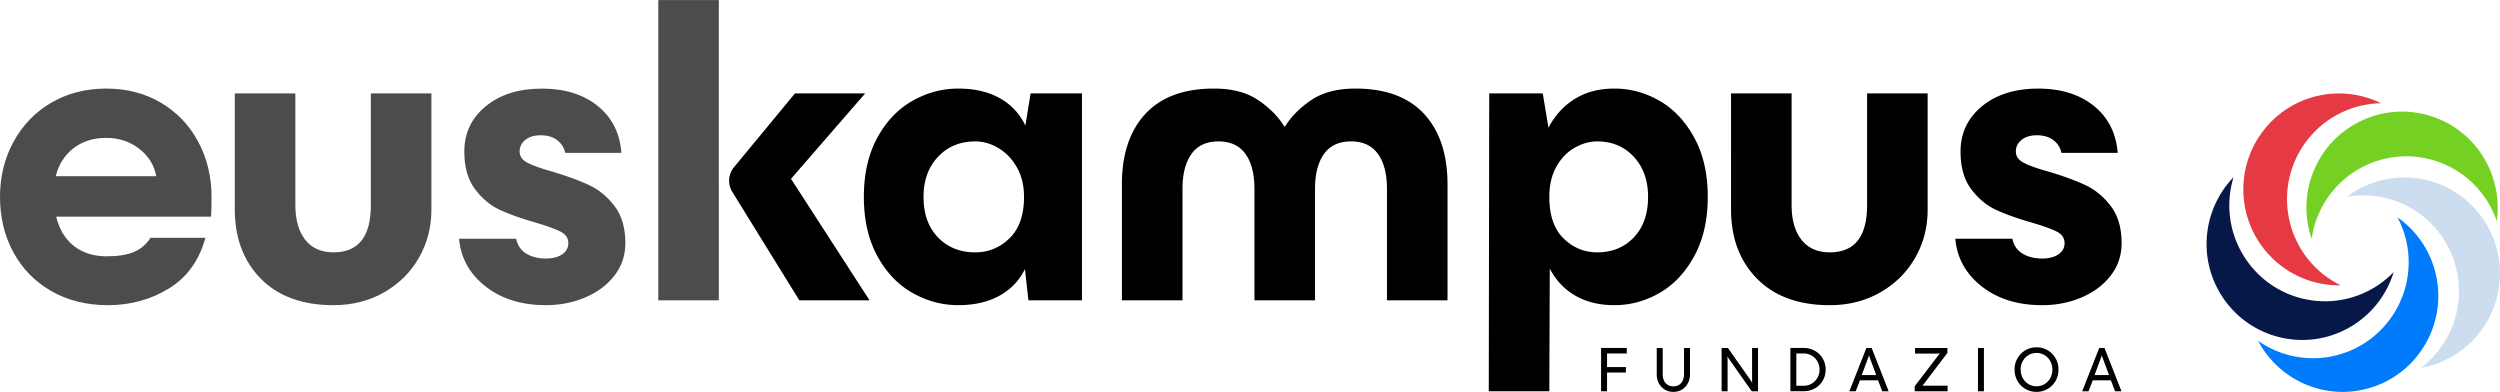 <svg xmlns="http://www.w3.org/2000/svg" x="0" y="0" width="1754" height="275" viewBox="0 0 1754.58 274.97" style="enable-background:new 0 0 1754.58 274.97" xml:space="preserve"><path d="M1626.22 152.74c13.35-34.7 52.21-51.97 86.79-38.58 19.22 7.44 33.07 22.79 39.3 40.92 4.32-30.36-12.55-60.78-42.29-72.29-34.59-13.39-73.45 3.88-86.79 38.58-5.93 15.41-5.81 31.67-.84 46.15.71-4.96 1.96-9.91 3.83-14.78z" style="fill:#74d124"/><path d="M1662.27 137.12c37.02 2.01 65.4 33.75 63.4 70.89-1.11 20.64-11.39 38.59-26.65 50.14 30.11-5.26 53.74-30.76 55.47-62.68 2.01-37.14-26.38-68.87-63.4-70.89-16.44-.89-31.82 4.24-44.01 13.46 4.91-.86 9.99-1.2 15.19-.92z" style="fill:#ccddef"/><path d="M1629.89 191.96c-28.77-23.46-33.14-65.87-9.76-94.73 13-16.04 31.83-24.51 50.94-24.85-27.44-13.5-61.5-6.8-81.6 18.01-23.38 28.86-19.01 71.27 9.76 94.73 12.78 10.42 28.22 15.33 43.5 15.06-4.49-2.21-8.8-4.93-12.84-8.22z" style="fill:#e53a43"/><path d="M1668.2 200.58c-31.13 20.2-72.69 11.26-92.82-19.97-11.19-17.36-13.4-37.94-7.82-56.27-21.28 22.01-25.46 56.57-8.15 83.42 20.14 31.23 61.69 40.17 92.82 19.97 13.83-8.97 23.26-22.19 27.72-36.84a67.822 67.822 0 0 1-11.75 9.69z" style="fill:#061848"/><path d="M1688.21 166.69c9.53 35.94-11.79 72.83-47.61 82.39-19.91 5.31-40.11 1.06-55.77-9.93 14.29 27.11 45.77 41.77 76.57 33.55 35.83-9.56 57.14-46.45 47.61-82.39-4.23-15.97-13.85-29.05-26.36-37.83a66.54 66.54 0 0 1 5.56 14.21z" style="fill:#007bfc"/><path d="M148.15 152.02H39.42c2.26 9.07 6.47 15.97 12.63 20.7 6.16 4.74 13.75 7.11 22.79 7.11 8.01 0 14.42-1.03 19.25-3.09 4.82-2.06 8.67-5.35 11.55-9.89h38.5c-4.31 15.86-12.84 27.71-25.56 35.53-12.73 7.83-27 11.74-42.81 11.74-14.99 0-28.24-3.3-39.73-9.89-11.5-6.59-20.38-15.65-26.64-27.19-6.27-11.53-9.4-24.5-9.4-38.93 0-14.21 3.18-27.14 9.55-38.78 6.36-11.64 15.19-20.75 26.49-27.34 11.29-6.59 24.13-9.89 38.5-9.89 14.37 0 27.15 3.3 38.35 9.89 11.19 6.59 19.91 15.71 26.18 27.34 6.26 11.64 9.39 24.56 9.39 38.78 0 5.36-.11 10-.31 13.91zm-96.56-48.05c-6.27 4.84-10.42 11.38-12.47 19.62h70.53c-1.44-7.83-5.44-14.26-12.01-19.31-6.57-5.05-14.27-7.57-23.1-7.57-9.04 0-16.69 2.42-22.95 7.26zm131.52 91.62c-12.22-12.36-18.33-28.63-18.33-48.82V65.5h42.51v78.17c0 10.51 2.31 18.69 6.93 24.56 4.62 5.87 11.24 8.81 19.87 8.81 17.45 0 26.18-11.02 26.18-33.06V65.5h42.5v81.57c0 12.36-2.93 23.64-8.78 33.83-5.85 10.2-14.01 18.28-24.49 24.26-10.47 5.97-22.28 8.96-35.42 8.96-21.76 0-38.76-6.18-50.97-18.53zm157.69 5.4c-11.19-8.75-17.4-19.93-18.63-33.52h40.04c1.03 4.74 3.44 8.24 7.24 10.51 3.8 2.27 8.37 3.4 13.71 3.4 4.72 0 8.52-.97 11.4-2.94 2.87-1.96 4.31-4.58 4.31-7.88 0-3.5-1.8-6.18-5.39-8.03-3.59-1.85-9.6-4.02-18.02-6.49-10.06-2.88-18.38-5.87-24.95-8.96-6.57-3.09-12.32-7.93-17.25-14.52s-7.39-15.34-7.39-26.26c0-12.98 5.03-23.58 15.09-31.82 10.06-8.24 23.2-12.36 39.42-12.36 16.02 0 29.05 4.07 39.12 12.2 10.06 8.14 15.6 19.11 16.63 32.91h-39.42c-.82-3.71-2.72-6.69-5.7-8.96-2.98-2.26-6.83-3.4-11.55-3.4-4.52 0-8.11 1.08-10.78 3.24s-4 4.9-4 8.19c0 3.3 1.85 5.92 5.54 7.88 3.7 1.96 9.65 4.07 17.86 6.33 10.27 3.09 18.79 6.23 25.56 9.42 6.78 3.2 12.68 8.09 17.71 14.68 5.03 6.59 7.55 15.25 7.55 25.95 0 8.65-2.57 16.27-7.7 22.86-5.13 6.59-11.96 11.69-20.48 15.29-8.52 3.6-17.71 5.41-27.57 5.41-17.04 0-31.16-4.37-42.35-13.13zm163.71-69.98v79.72H462V0h42.5v121.43" style="opacity:.7"/><path d="m515.12 117.31 42.8-51.81h49.28l-52.05 59.94 55.13 85.28H561l-47.06-76.12a14.9 14.9 0 0 1-2.22-7.82 14.8 14.8 0 0 1 3.4-9.47z"/><path d="M723.32 65.5h36.04v145.22h-37.58l-2.46-21.94c-3.9 8.03-9.86 14.27-17.86 18.69-8.01 4.43-17.66 6.64-28.95 6.64-11.3 0-22.02-2.89-32.19-8.65-10.16-5.76-18.38-14.42-24.64-25.95-6.27-11.53-9.39-25.34-9.39-41.4 0-16.07 3.13-29.86 9.39-41.4 6.26-11.53 14.48-20.19 24.64-25.95 10.16-5.76 20.89-8.65 32.19-8.65 11.5 0 21.25 2.27 29.26 6.8 8.01 4.53 13.96 10.92 17.86 19.16l3.69-22.57zm-14.79 101.66c6.78-6.59 10.16-16.27 10.16-29.04 0-8.03-1.69-14.99-5.08-20.86-3.39-5.87-7.7-10.35-12.94-13.44-5.24-3.09-10.63-4.63-16.17-4.63-10.68 0-19.4 3.61-26.18 10.81-6.78 7.21-10.16 16.58-10.16 28.12 0 11.95 3.39 21.43 10.16 28.43 6.78 7.01 15.5 10.51 26.18 10.51 9.25-.01 17.26-3.31 24.03-9.9zm78.85-37.7c0-21.21 5.49-37.74 16.48-49.59 10.98-11.84 27.05-17.77 48.2-17.77 12.73 0 23.1 2.73 31.11 8.19 8.01 5.46 14.06 11.59 18.17 18.38h.62c4.11-6.8 10.16-12.92 18.17-18.38 8.01-5.46 18.37-8.19 31.11-8.19 21.15 0 37.21 5.92 48.2 17.77 10.98 11.85 16.48 28.38 16.48 49.59v81.26h-42.5v-78.17c0-10.51-2.11-18.69-6.31-24.56-4.21-5.87-10.53-8.81-18.94-8.81-8.42 0-14.74 2.94-18.94 8.81-4.21 5.87-6.31 14.06-6.31 24.56v78.17h-42.5v-78.17c0-10.51-2.11-18.69-6.31-24.56-4.21-5.87-10.52-8.81-18.94-8.81-8.42 0-14.74 2.94-18.94 8.81-4.21 5.87-6.31 14.06-6.31 24.56v78.17h-42.51v-81.26zm377.46-58.7c9.96 5.77 18.07 14.42 24.33 25.95 6.26 11.54 9.4 25.34 9.4 41.4 0 16.07-3.13 29.87-9.4 41.4-6.27 11.54-14.38 20.19-24.33 25.95-9.96 5.76-20.59 8.65-31.88 8.65-10.47 0-19.56-2.22-27.26-6.64-7.7-4.43-13.71-10.76-18.02-19l-.31 86.05h-42.5l.31-209.02h37.58l4 24.1c4.51-8.65 10.67-15.4 18.48-20.24 7.8-4.84 17.04-7.26 27.72-7.26 11.29 0 21.92 2.89 31.88 8.66zm-18.17 95.78c6.67-7 10.01-16.48 10.01-28.43 0-11.53-3.34-20.9-10.01-28.12-6.68-7.21-15.25-10.81-25.72-10.81-5.34 0-10.63 1.5-15.86 4.48-5.24 2.99-9.5 7.42-12.78 13.29-3.29 5.87-4.93 12.93-4.93 21.16 0 12.98 3.33 22.71 10.01 29.2 6.67 6.49 14.53 9.73 23.56 9.73 10.47.01 19.05-3.49 25.72-10.5zm86.55 29.05c-12.22-12.36-18.33-28.63-18.33-48.82V65.5h42.51v78.17c0 10.51 2.31 18.69 6.93 24.56 4.62 5.87 11.24 8.81 19.87 8.81 17.45 0 26.18-11.02 26.18-33.06V65.5h42.5v81.57c0 12.36-2.93 23.64-8.78 33.83-5.85 10.2-14.02 18.28-24.49 24.26-10.47 5.97-22.28 8.96-35.42 8.96-21.76 0-38.76-6.18-50.97-18.53zm157.69 5.4c-11.19-8.75-17.4-19.93-18.63-33.52h40.04c1.03 4.74 3.44 8.24 7.24 10.51 3.8 2.27 8.37 3.4 13.71 3.4 4.72 0 8.52-.97 11.4-2.94 2.87-1.96 4.31-4.58 4.31-7.88 0-3.5-1.8-6.18-5.39-8.03-3.59-1.85-9.6-4.02-18.02-6.49-10.06-2.88-18.38-5.87-24.95-8.96-6.57-3.09-12.32-7.93-17.25-14.52s-7.39-15.34-7.39-26.26c0-12.98 5.03-23.58 15.09-31.82 10.06-8.24 23.2-12.36 39.42-12.36 16.02 0 29.05 4.07 39.12 12.2 10.06 8.14 15.6 19.11 16.63 32.91h-39.42c-.82-3.71-2.72-6.69-5.7-8.96-2.98-2.26-6.83-3.4-11.55-3.4-4.52 0-8.11 1.08-10.78 3.24s-4 4.9-4 8.19c0 3.3 1.85 5.92 5.54 7.88 3.7 1.96 9.65 4.07 17.86 6.33 10.27 3.09 18.79 6.23 25.56 9.42 6.78 3.2 12.68 8.09 17.71 14.68 5.03 6.59 7.55 15.25 7.55 25.95 0 8.65-2.57 16.27-7.7 22.86-5.13 6.59-11.96 11.69-20.48 15.29-8.52 3.6-17.71 5.41-27.57 5.41-17.04 0-31.16-4.37-42.35-13.13zm-249.18 43.16v3.84h-13.85v9.56h13.22v3.84h-13.22v13.13h-4.19v-30.37h18.04zm26.67 29.19a11.34 11.34 0 0 1-4.16-4.42c-.99-1.86-1.49-3.91-1.49-6.14v-18.62h4.19v18.13c0 2.83.68 5 2.05 6.52 1.37 1.52 3.18 2.28 5.43 2.28 2.26 0 4.07-.76 5.43-2.28 1.36-1.52 2.05-3.69 2.05-6.52v-18.13h4.19v18.62c0 2.23-.5 4.28-1.49 6.14a11.34 11.34 0 0 1-4.16 4.42c-1.78 1.09-3.78 1.63-6.01 1.63-2.25 0-4.25-.54-6.03-1.63zm39.89 1.19v-30.37h4.45l15.89 22.65c.53.8.89 1.4 1.07 1.79l.09-.04c-.09-.69-.13-1.55-.13-2.59v-21.8h4.19v30.37h-4.45l-15.89-22.65c-.53-.8-.89-1.4-1.07-1.79l-.09.04c.09.66.13 1.52.13 2.59v21.8h-4.19zm65.47-28.37c2.36 1.34 4.21 3.16 5.54 5.47 1.34 2.31 2 4.88 2 7.7 0 2.83-.67 5.4-2 7.7-1.34 2.31-3.18 4.13-5.54 5.47-2.36 1.34-5.04 2.01-8.04 2.01h-9.17v-30.37h9.17c3 .01 5.68.68 8.04 2.02zm-8.04 24.52c2.11.03 4.02-.46 5.74-1.47a11.05 11.05 0 0 0 4.07-4.13c.99-1.74 1.49-3.65 1.49-5.74 0-2.08-.5-4-1.49-5.74-.99-1.74-2.35-3.11-4.07-4.11-1.72-1-3.64-1.5-5.74-1.5h-4.99v22.65l4.99.04zm59.8 3.85h-4.5l-2.94-7.68h-12.73l-2.94 7.68h-4.45l11.93-30.37h3.7l11.93 30.37zm-18.88-11.35h10.15l-4.54-12.24c-.24-.6-.4-1.12-.49-1.56h-.09c-.09.45-.25.97-.49 1.56l-4.54 12.24zm37.13 11.35v-3.48l17.54-22.96-.04-.09c-.59.06-1.44.09-2.54.09h-14.69v-3.93h22.71v3.48l-17.45 22.96.04.09c.59-.06 1.53-.09 2.81-.09h14.74v3.93h-23.12zm48.62 0h-4.18v-30.37h4.18v30.37zm29.1-1.64a15.03 15.03 0 0 1-5.57-5.65c-1.35-2.38-2.03-5.02-2.03-7.91 0-2.89.67-5.52 2.03-7.91a15.03 15.03 0 0 1 5.57-5.65c2.36-1.38 4.96-2.08 7.81-2.08 2.85 0 5.45.69 7.81 2.08 2.36 1.38 4.21 3.27 5.57 5.65 1.35 2.38 2.03 5.02 2.03 7.91 0 2.89-.68 5.52-2.03 7.91a15.03 15.03 0 0 1-5.57 5.65c-2.36 1.39-4.96 2.08-7.81 2.08-2.85 0-5.45-.69-7.81-2.08zm13.44-3.39c1.71-1.03 3.05-2.43 4.03-4.22.98-1.79 1.47-3.77 1.47-5.94 0-2.17-.49-4.15-1.47-5.94s-2.32-3.19-4.03-4.22c-1.71-1.03-3.58-1.54-5.63-1.54s-3.93.51-5.63 1.54c-1.71 1.03-3.05 2.43-4.03 4.22-.98 1.79-1.47 3.77-1.47 5.94 0 2.17.49 4.15 1.47 5.94s2.32 3.19 4.03 4.22c1.71 1.03 3.58 1.54 5.63 1.54s3.93-.51 5.63-1.54zm53.99 5.03h-4.5l-2.94-7.68h-12.73l-2.94 7.68h-4.45l11.93-30.37h3.7l11.93 30.37zm-18.88-11.35h10.15l-4.54-12.24c-.24-.6-.4-1.12-.49-1.56h-.09c-.09.45-.25.97-.49 1.56l-4.54 12.24z"/></svg>